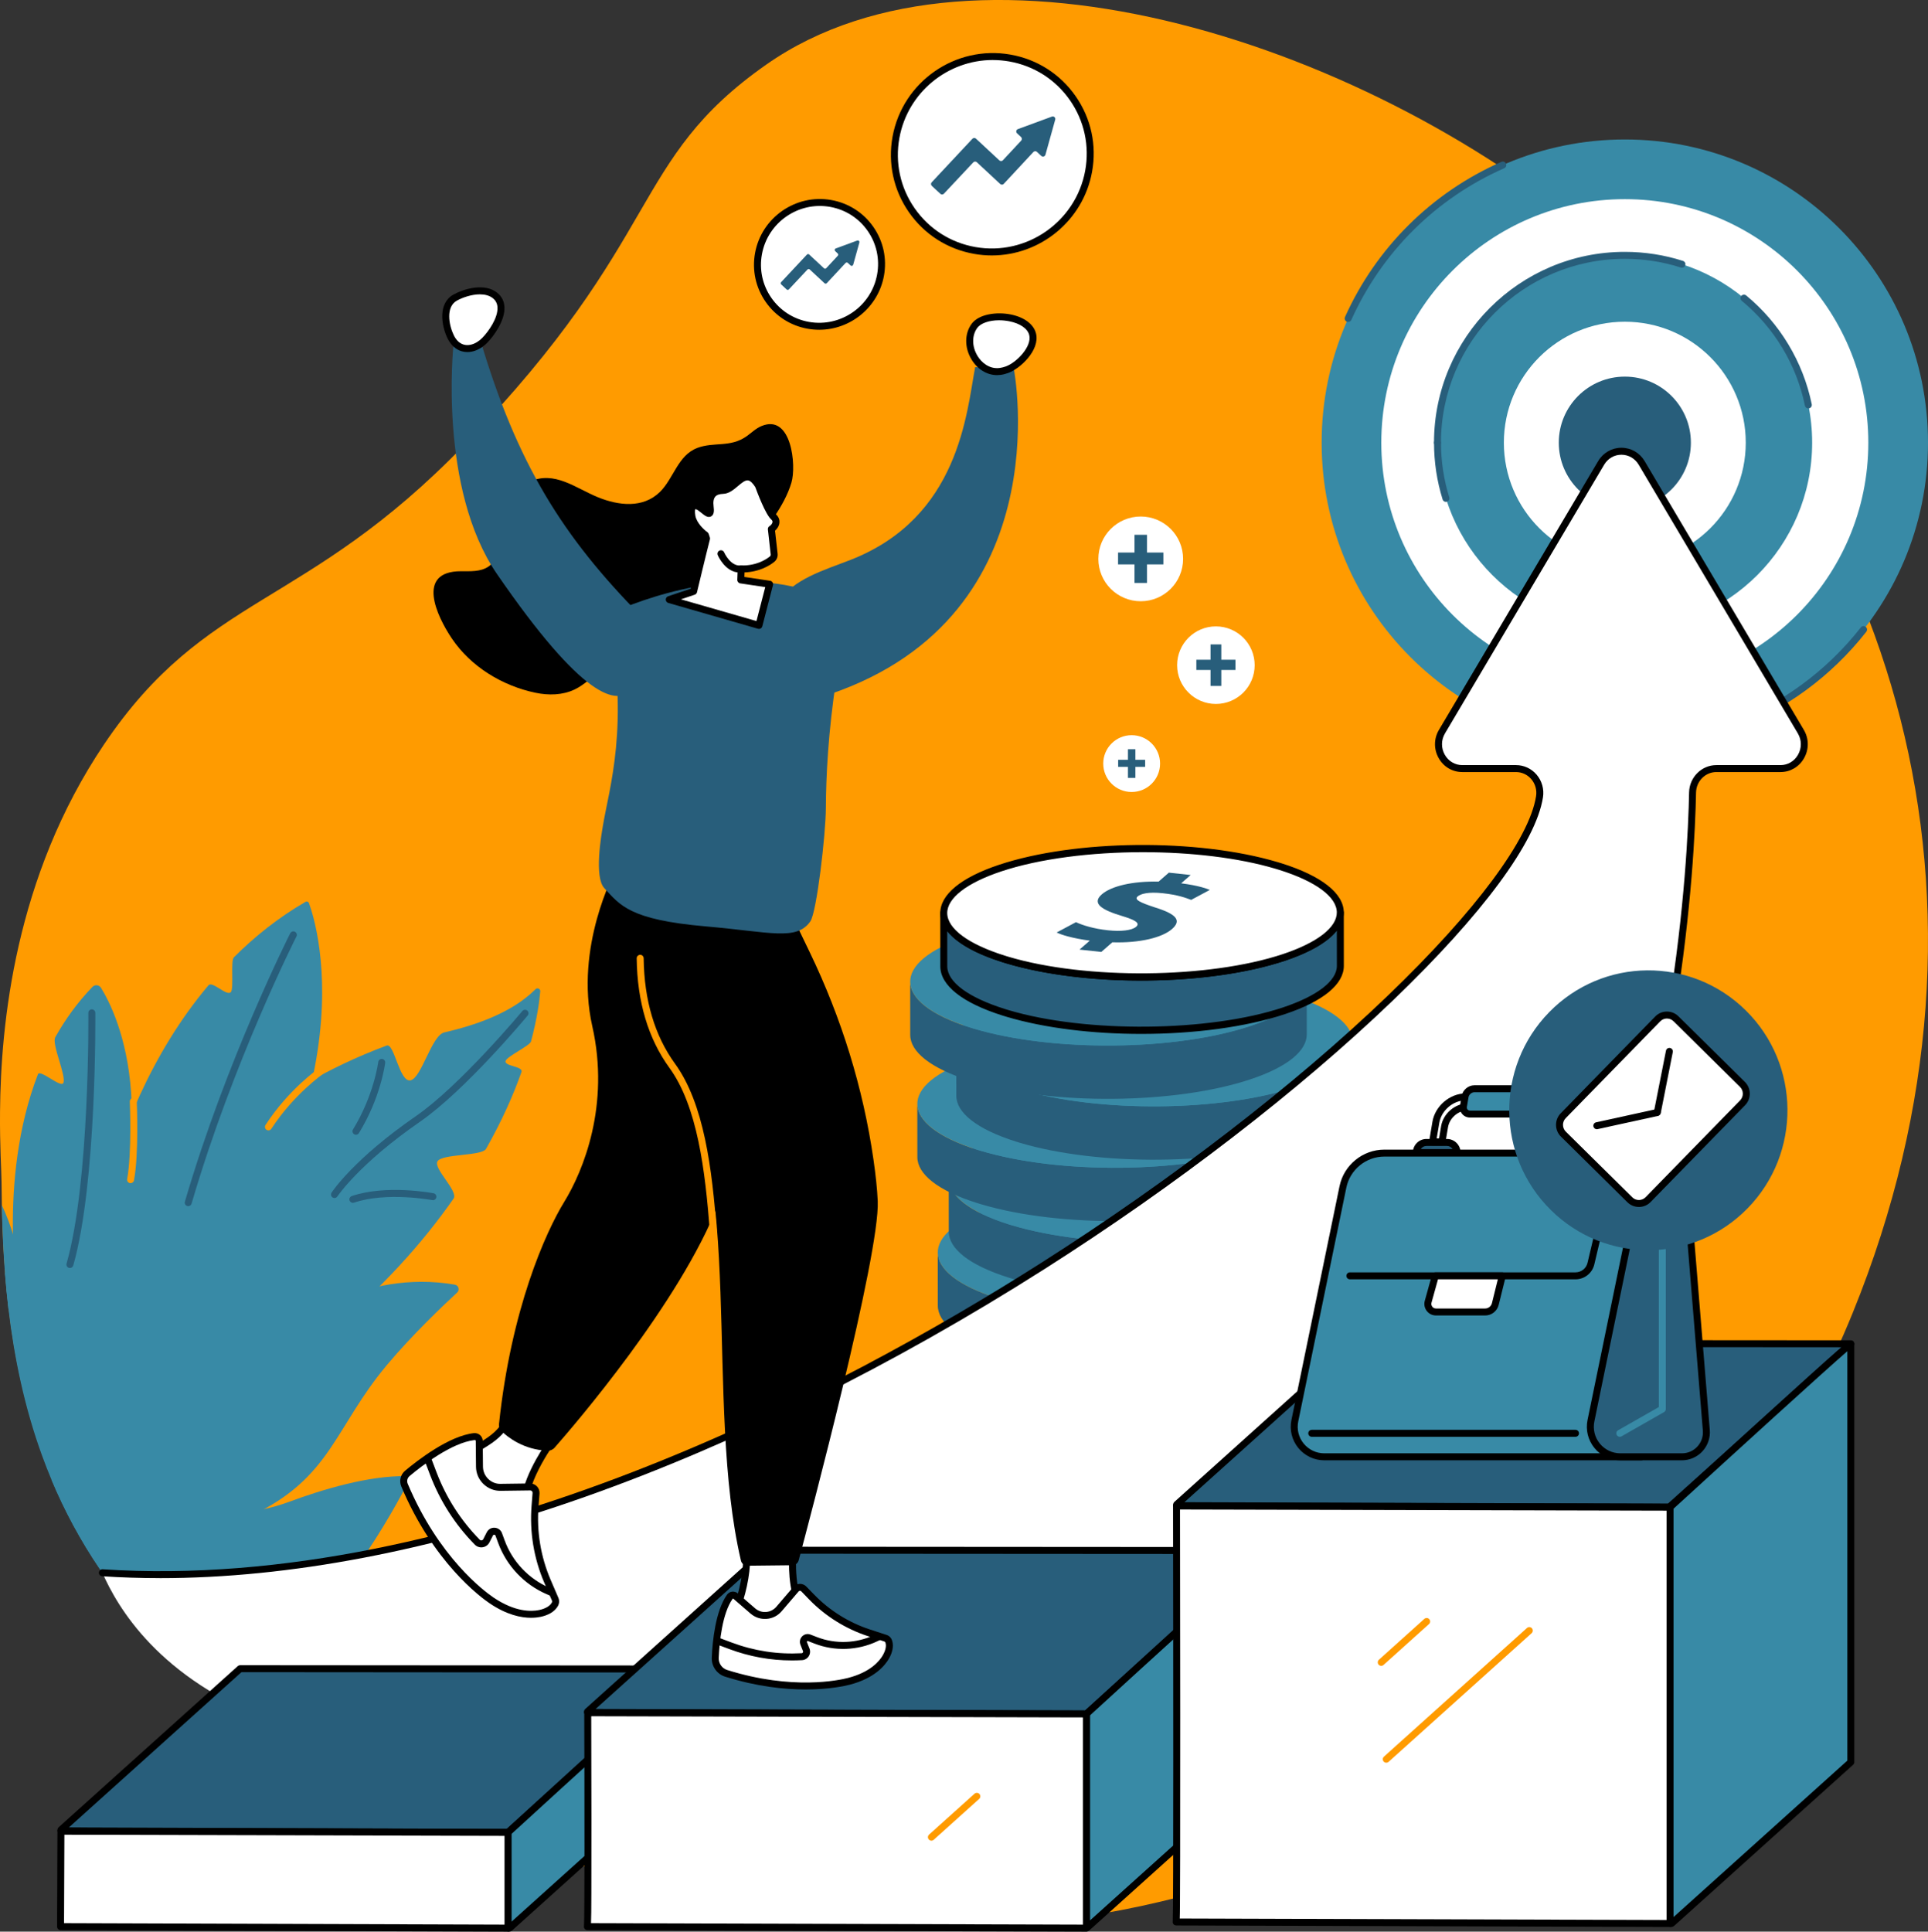 <?xml version="1.0" encoding="UTF-8"?> <svg xmlns="http://www.w3.org/2000/svg" id="Ebene_2" data-name="Ebene 2" viewBox="0 0 1404.14 1406.68"><rect x="0" y="0" width="1404.14" height="1406.68" fill="#333333" stroke="none"/><defs><style> .cls-1, .cls-2, .cls-3, .cls-4, .cls-5 { stroke-width: 0px; } .cls-2 { fill: #388aa6; } .cls-3 { fill: #fff; } .cls-4 { fill: #ff9b00; } .cls-5 { fill: #285e7b; } </style></defs><g id="Ebene_1-2" data-name="Ebene 1"><path class="cls-4" d="m1349.32,956.06c-130.36,320.48-474.45,493.75-779.34,436.71-206.05-38.55-338.35-97.83-422.9-169.12-1.44-1.21-2.87-2.43-4.29-3.66-27.59-23.86-49.96-49.04-68.01-75.19-.64-.92-1.27-1.82-1.89-2.74-14.43-21.29-26.07-43.24-35.41-65.65-2.5-5.97-4.83-11.99-7.01-18.04-12.57-34.84-20.06-70.71-24.33-106.96-1.01-8.62-1.84-17.27-2.51-25.92-.51-6.53-.93-13.05-1.27-19.59-.51-9.61-.83-19.24-1.03-28.85-.02-.55-.02-1.08-.02-1.63-.1-4.86-.15-9.69-.19-14.55-.05-8.14-1.32-26.31-1.1-51.19.53-63.56,10.71-170.99,75.64-267.43,74.67-110.93,146.38-98.05,262.65-218.39,146.67-151.8,119.56-206.65,219.92-276.94,154.42-108.13,442.62-15.09,612.68,133.65,208.24,182.18,300.8,474.55,178.41,775.48"></path><path class="cls-2" d="m297.72,1078.42c-4.57,8.96-18.27,34.87-36.96,61.19-2.57,3.6-19.71,4.01-22.6,7.66-2.72,3.47,8.83,10.2,5.82,13.65-23.04,26.33-54.75,51.68-96.68,63.41-1.44-1.2-2.87-2.42-4.3-3.63-27.63-23.77-50.02-48.86-68.11-74.91-.65-.92-1.27-1.82-1.9-2.73-14.44-21.22-26.1-43.07-35.46-65.4l38.07,8.24,44.22,9.57,16.44,3.56c18.56,4,37.64,3.95,56.05-.04h.02c6.19-1.34,12.3-3.11,18.29-5.33,24.48-9.07,57.86-19.08,85.05-18.68,1.72.04,2.86,1.87,2.06,3.44"></path><path class="cls-2" d="m13.73,947.8l-7.58,5.35c-1.02-8.59-1.84-17.21-2.52-25.83-.51-6.5-.93-12.99-1.27-19.51-.51-9.57-.83-19.17-1.03-28.74-.02-.54-.02-1.08-.02-1.62,3.47,7.59,6.11,14.66,8.12,21.17v.07c3.08,10.09,4.6,18.74,5.26,25.95,1.39,14.89-.96,23.18-.96,23.18"></path><path class="cls-2" d="m210.43,966.08s53.22-42.36,120.82-30.54c2.71.47,3.71,3.85,1.69,5.73-9.86,9.1-32.87,30.92-51.13,52.75-38.28,45.72-40.49,82.09-98.39,109.5-50.76,24.05-121.4,1.17-106.09-29.7,2.15-4.34,133.1-107.73,133.1-107.73"></path><path class="cls-2" d="m38.6,994.45s68.66-168.23,243-233.02c5.6-2.08,9.23,26.88,17.32,25.32,8.09-1.56,15.32-32.72,24.65-34.89,21.25-4.93,48.71-13.7,66.45-31.49,1.34-1.33,3.61-.3,3.45,1.59-.58,6.81-2.2,19.48-6.76,36.5-.82,3.08-17.46,10.78-18.49,14.14-1.23,4.01,13.1,3.75,11.54,8.13-5.83,16.43-14.1,35.33-25.8,55.92-3.03,5.32-31.8,3.49-35.31,9.01-3.33,5.27,15.45,21.81,11.65,27.23-44.65,63.9-119.19,134.57-254.45,200.48l-37.26-78.93"></path><path class="cls-5" d="m243.6,872.44c-.47,0-.95-.13-1.38-.41-1.17-.76-1.5-2.33-.74-3.51.64-.98,16.12-24.43,61.46-55.76,32.29-22.32,77.03-75.96,77.47-76.5.9-1.07,2.5-1.23,3.58-.33,1.08.9,1.22,2.5.32,3.57-1.84,2.22-45.63,54.71-78.49,77.43-44.39,30.68-59.93,54.12-60.09,54.34-.48.76-1.3,1.16-2.13,1.16"></path><path class="cls-5" d="m257,875.96c-1.06,0-2.04-.66-2.41-1.72-.45-1.32.26-2.76,1.58-3.22,24.95-8.52,58.18-2.31,59.58-2.04,1.38.26,2.28,1.59,2.02,2.97-.26,1.37-1.6,2.27-2.97,2.02-.33-.07-33.32-6.23-56.98,1.85-.27.09-.55.14-.82.14"></path><path class="cls-5" d="m259.25,826.36c-.45,0-.91-.12-1.33-.37-1.19-.73-1.57-2.3-.83-3.49,15.26-24.83,18.36-48.88,18.39-49.12.17-1.39,1.43-2.38,2.83-2.21,1.39.17,2.37,1.44,2.21,2.83-.13,1.02-3.28,25.4-19.11,51.15-.47.78-1.31,1.21-2.16,1.21"></path><path class="cls-2" d="m59.66,959.19s8.11-142.08,92.18-241.67c2.83-3.35,13.27,8.22,16.27,4.98,2.37-2.56-.29-22.81,2.2-25.3,15.24-15.28,32.54-29.04,52.19-40.45.94-.54,2.14-.11,2.51.91,6.45,17.57,48.7,154.2-115.15,345.59l-50.2-44.06"></path><path class="cls-5" d="m137.08,878.37c-.23,0-.47-.03-.71-.1-1.34-.39-2.12-1.8-1.72-3.15,30.26-103.58,76.28-194.57,76.73-195.48.64-1.24,2.17-1.75,3.42-1.11,1.25.63,1.74,2.16,1.11,3.42-.46.9-46.26,91.49-76.39,194.59-.33,1.11-1.34,1.82-2.44,1.82"></path><path class="cls-2" d="m13.72,947.8s-16.23-87.27,13.9-165.47c1.52-3.94,16.74,10.2,18.5,6.33,2.34-5.17-8.68-28.32-5.87-33.32,7.28-13.01,16.2-25.39,27.06-36.65,1.8-1.86,4.86-1.53,6.23.67,11.69,18.83,52.97,102.04-18.38,249.17l-41.43-20.72"></path><path class="cls-5" d="m50.92,923.41c-.23,0-.46-.03-.7-.1-1.34-.39-2.12-1.78-1.74-3.13,17.03-59.96,15.87-181.34,15.86-182.56-.02-1.41,1.11-2.55,2.5-2.57h.03c1.39,0,2.52,1.11,2.54,2.5.02,1.23,1.18,123.34-16.05,184.01-.32,1.11-1.33,1.84-2.44,1.84"></path><path class="cls-4" d="m195.5,823.18c-.48,0-.96-.14-1.39-.41-1.17-.77-1.5-2.34-.74-3.51,16.97-26.08,38.3-40.89,39.2-41.5,1.16-.8,2.73-.49,3.53.66.79,1.16.5,2.73-.66,3.53-.21.15-21.42,14.89-37.82,40.09-.48.74-1.3,1.15-2.12,1.15"></path><path class="cls-4" d="m95.1,861.62c-.16,0-.31-.01-.47-.04-1.38-.25-2.29-1.58-2.03-2.96,3.51-18.9,1.96-56,1.94-56.38-.06-1.4,1.02-2.58,2.43-2.65,1.39-.08,2.58,1.02,2.64,2.42.07,1.55,1.6,38.06-2.02,57.53-.22,1.22-1.29,2.07-2.49,2.07"></path><path class="cls-2" d="m124.62,1087.57s-1.59,2.96-4.8,7.89c-2.52,3.88-6.04,8.96-10.58,14.78-8.15,10.45-19.59,23.26-34.36,35.54-.65-.92-1.27-1.82-1.9-2.73-14.44-21.22-26.1-43.07-35.46-65.4-2.5-5.96-4.84-11.94-7.02-17.96-12.59-34.72-20.08-70.45-24.36-106.55-1.02-8.59-1.84-17.21-2.52-25.83l3.21-5.58s1.42.51,3.86,1.42h.02c1.14.4,2.45.89,3.97,1.47,11.4,4.2,32.7,12.06,46.68,17.4,1.58.6,3.05,1.18,4.4,1.7.19.07.37.14.54.2,4.98,1.93,8.26,3.28,8.6,3.57,1.54,1.35,41.6,37.62,41.6,37.62l.74,9.35v.03l3.42,43.1.96,12.05v.04l2.99,37.9"></path><path class="cls-2" d="m962.54,322.37c0-121.94,98.86-220.8,220.8-220.8s220.8,98.85,220.8,220.8-98.85,220.81-220.8,220.81-220.8-98.86-220.8-220.81"></path><path class="cls-3" d="m1005.99,322.37c0-97.94,79.41-177.34,177.35-177.34s177.34,79.4,177.34,177.34-79.4,177.35-177.34,177.35-177.35-79.4-177.35-177.35"></path><path class="cls-2" d="m1046.93,322.37c0-75.34,61.07-136.41,136.42-136.41s136.42,61.07,136.42,136.41-61.08,136.42-136.42,136.42-136.42-61.07-136.42-136.42"></path><path class="cls-3" d="m1095.25,322.37c0-48.65,39.44-88.08,88.09-88.08s88.08,39.43,88.08,88.08-39.43,88.09-88.08,88.09-88.09-39.44-88.09-88.09"></path><path class="cls-5" d="m1135.24,322.37c0-26.57,21.54-48.1,48.11-48.1s48.1,21.54,48.1,48.1-21.54,48.11-48.1,48.11-48.11-21.53-48.11-48.11"></path><path class="cls-5" d="m1260.43,531.88c-1.03,0-2-.62-2.37-1.66-.49-1.31.18-2.76,1.49-3.26,37.67-14.03,70.74-38.26,95.66-70.03.86-1.1,2.46-1.3,3.57-.44,1.1.87,1.29,2.47.43,3.57-25.49,32.51-59.34,57.3-97.88,71.66-.28.11-.58.16-.89.16"></path><path class="cls-5" d="m981.86,234.44c-.34,0-.7-.07-1.04-.22-1.28-.57-1.84-2.07-1.28-3.35,22.74-50.55,63.2-90.68,113.93-113.01,1.3-.56,2.78.02,3.34,1.3.57,1.29-.02,2.78-1.3,3.35-49.58,21.81-89.12,61.03-111.34,110.44-.43.94-1.35,1.49-2.33,1.49"></path><path class="cls-5" d="m1053.05,365.48c-1.08,0-2.08-.7-2.42-1.79-4.14-13.32-6.25-27.23-6.25-41.32,0-1.4,1.14-2.54,2.54-2.54s2.55,1.14,2.55,2.54c0,13.58,2.02,26.98,6.02,39.82.42,1.33-.33,2.75-1.68,3.17-.24.08-.5.11-.76.11"></path><path class="cls-5" d="m1316.98,297.42c-1.18,0-2.24-.82-2.48-2.02-6.09-29.77-22.43-56.88-46-76.33-1.08-.89-1.23-2.49-.34-3.57.89-1.07,2.49-1.23,3.57-.34,24.47,20.19,41.43,48.33,47.74,79.22.28,1.38-.6,2.71-1.97,3-.18.03-.35.05-.52.05"></path><path class="cls-5" d="m1046.91,324.91c-1.4,0-2.54-1.14-2.54-2.54,0-76.62,62.34-138.95,138.96-138.95,14.46,0,28.72,2.21,42.37,6.58,1.34.43,2.08,1.85,1.65,3.19-.42,1.34-1.85,2.08-3.19,1.65-13.15-4.21-26.89-6.34-40.83-6.34-73.82,0-133.88,60.06-133.88,133.88,0,1.4-1.14,2.54-2.55,2.54"></path><path class="cls-5" d="m971.77,911.63l.03,38.84c.02,11.77-13.61,23.58-41,32.7-54.77,18.26-144.15,19.03-201.41,1.95-.94-.28-1.87-.56-2.79-.85-29.01-9.11-43.58-21.24-43.6-33.4l-.03-38.85c.02,12.16,14.59,24.28,43.6,33.41.92.28,1.85.57,2.79.85,57.26,17.07,146.64,16.31,201.41-1.96,27.39-9.12,41.02-20.93,41-32.7"></path><path class="cls-2" d="m925.36,877.37c.95.29,1.87.57,2.8.86,57.12,17.95,58.28,47.54,2.61,66.1-54.77,18.27-144.15,19.03-201.41,1.96-.94-.28-1.87-.57-2.79-.85-57.09-17.96-58.27-47.55-2.6-66.11,54.76-18.26,144.14-19.03,201.39-1.96"></path><path class="cls-5" d="m979.76,857.75l.03,38.85c.02,11.77-13.62,23.57-41,32.7-54.77,18.26-144.15,19.03-201.41,1.96-.94-.29-1.87-.57-2.79-.86-29.01-9.12-43.58-21.24-43.6-33.4l-.03-38.84c.02,12.15,14.59,24.29,43.6,33.4.92.29,1.85.58,2.79.85,57.26,17.07,146.64,16.31,201.41-1.95,27.39-9.13,41.02-20.93,41-32.7"></path><path class="cls-2" d="m933.35,823.49c.94.29,1.87.57,2.8.86,57.12,17.95,58.28,47.54,2.61,66.1-54.77,18.26-144.15,19.03-201.41,1.95-.94-.28-1.87-.56-2.79-.85-57.09-17.94-58.27-47.54-2.6-66.1,54.77-18.26,144.14-19.03,201.39-1.96"></path><path class="cls-5" d="m956.87,803.46l.03,38.85c.02,11.77-13.61,23.57-41,32.7-54.77,18.26-144.15,19.03-201.41,1.96-.94-.28-1.87-.56-2.79-.85-29.01-9.12-43.58-21.24-43.6-33.4l-.03-38.84c.02,12.15,14.59,24.28,43.6,33.4.93.29,1.85.58,2.79.85,57.26,17.07,146.64,16.3,201.41-1.95,27.39-9.13,41.02-20.93,41-32.71"></path><path class="cls-2" d="m910.47,769.21c.95.28,1.87.56,2.8.85,57.11,17.95,58.27,47.54,2.6,66.11-54.77,18.26-144.15,19.03-201.41,1.95-.94-.28-1.86-.56-2.79-.85-57.09-17.95-58.27-47.54-2.6-66.11,54.76-18.26,144.14-19.03,201.39-1.95"></path><path class="cls-5" d="m985.24,758.74l.03,38.85c.02,11.77-13.62,23.57-41,32.7-54.78,18.26-144.16,19.04-201.41,1.96-.95-.28-1.87-.56-2.79-.86-29.01-9.12-43.59-21.24-43.6-33.4l-.03-38.84c.02,12.15,14.59,24.27,43.6,33.4.93.29,1.85.57,2.79.85,57.25,17.07,146.63,16.3,201.41-1.95,27.38-9.13,41.02-20.93,41-32.71"></path><path class="cls-2" d="m938.84,724.48c.95.28,1.87.57,2.8.86,57.1,17.95,58.28,47.54,2.61,66.11-54.78,18.26-144.16,19.03-201.41,1.95-.94-.29-1.86-.56-2.79-.85-57.1-17.95-58.27-47.55-2.6-66.11,54.76-18.26,144.14-19.02,201.39-1.96"></path><path class="cls-5" d="m951.68,714.44l.03,38.84c.02,11.78-13.62,23.58-41,32.71-54.77,18.26-144.15,19.02-201.41,1.95-.94-.28-1.87-.56-2.79-.85-29.01-9.13-43.59-21.25-43.6-33.4l-.03-38.84c.02,12.16,14.59,24.28,43.6,33.4.92.29,1.85.58,2.79.86,57.26,17.07,146.64,16.3,201.41-1.96,27.38-9.13,41.02-20.93,41-32.7"></path><path class="cls-2" d="m905.28,680.18c.94.28,1.87.57,2.8.85,57.12,17.95,58.27,47.55,2.61,66.11-54.77,18.26-144.15,19.03-201.41,1.96-.94-.28-1.87-.57-2.79-.86-57.1-17.95-58.27-47.54-2.6-66.1,54.76-18.26,144.14-19.04,201.39-1.96"></path><path class="cls-5" d="m976.12,664.51l.03,38.84c.01,11.77-13.61,23.57-41,32.7-54.77,18.26-144.15,19.02-201.41,1.95-.94-.28-1.87-.56-2.79-.85-29.01-9.12-43.58-21.24-43.6-33.4l-.04-38.85c.02,12.16,14.59,24.28,43.6,33.41.92.28,1.85.57,2.79.85,57.26,17.07,146.64,16.31,201.41-1.96,27.38-9.13,41.02-20.93,41-32.7"></path><path class="cls-1" d="m689.87,678.11l.02,25.65c.02,11.34,15.26,22.63,41.83,30.98.91.29,1.83.57,2.76.85,56.48,16.84,146.15,15.97,199.88-1.93,24.97-8.33,39.28-19.37,39.27-30.29l-.03-25.66c-6.57,8.31-19.39,15.83-37.66,21.93-55.5,18.49-144.64,19.36-202.94,1.97-.95-.29-1.89-.57-2.83-.87-19.67-6.18-33.41-13.96-40.29-22.62Zm141.33,74.82c-35.07,0-70.18-4.14-98.18-12.49-.95-.29-1.89-.58-2.83-.87-29.24-9.2-45.35-21.92-45.37-35.82l-.03-38.84c0-1.4,1.14-2.54,2.53-2.55,1.4,0,2.54,1.14,2.54,2.54.01,11.34,15.26,22.63,41.82,30.98.92.29,1.83.56,2.76.85,56.48,16.83,146.15,15.97,199.88-1.94,24.97-8.33,39.28-19.36,39.27-30.29,0-1.4,1.13-2.54,2.54-2.54s2.54,1.13,2.54,2.54v.03l.03,38.82c.02,13.45-15.16,25.92-42.73,35.11-28.85,9.62-66.79,14.47-104.76,14.47"></path><path class="cls-3" d="m929.72,630.25c.94.29,1.87.57,2.8.86,57.12,17.95,58.28,47.54,2.61,66.1-54.77,18.27-144.15,19.03-201.41,1.96-.94-.28-1.87-.57-2.79-.85-57.1-17.95-58.27-47.55-2.6-66.11,54.77-18.26,144.14-19.04,201.39-1.96"></path><path class="cls-1" d="m832.4,620.59c-37.67,0-75.33,4.7-103.27,14.02-25.05,8.36-39.36,19.42-39.27,30.39.09,11.3,15.33,22.57,41.82,30.89.92.29,1.83.56,2.76.85,56.48,16.83,146.15,15.97,199.88-1.94,25.04-8.35,39.35-19.42,39.27-30.38-.1-11.32-15.34-22.58-41.83-30.9-.92-.28-1.83-.56-2.76-.84-27.1-8.08-61.86-12.09-96.59-12.09Zm-1.23,93.5c-35.08,0-70.18-4.14-98.18-12.49-.95-.29-1.89-.57-2.83-.87-29.14-9.15-45.25-21.83-45.37-35.68-.12-13.51,15.06-26.02,42.73-35.25,55.48-18.49,144.61-19.37,202.93-1.98.95.29,1.89.57,2.83.86,29.15,9.16,45.27,21.83,45.38,35.69.11,13.5-15.06,26.01-42.73,35.25-28.85,9.61-66.79,14.46-104.76,14.46"></path><path class="cls-5" d="m867.16,637.2l-6.93,6.05c6.26.82,11,1.75,14.65,2.74,2.54.68,4.56,1.37,6.24,2.06l-13.6,7.27c-1.75-.64-4.12-1.58-7.64-2.53-3.23-.86-7.43-1.72-13.01-2.32-10.52-1.14-16.13.42-18.33,2.35-2.6,2.27,1.42,4.32,12.66,8,15.96,4.96,19.41,9.59,12.31,15.77-7,6.13-23.19,10.26-43.39,9.62l-8.03,7.02-15.87-1.71,7.48-6.53c-5.98-.78-11.48-1.87-15.94-3.06-3.45-.92-6.27-1.91-8.21-2.86l14.07-7.52c2.5,1.16,5.73,2.36,9.65,3.41,3.91,1.05,8.51,1.95,13.77,2.51,9.23.99,17.27.16,20.42-2.59,2.99-2.61-.31-4.82-10.31-7.83-14.49-4.34-22.37-9.06-14.74-15.73,6.94-6.06,22.4-9.72,41.38-9.3l7.48-6.53,15.87,1.71"></path><path class="cls-3" d="m913.76,484.4c0,15.59-12.64,28.24-28.24,28.24s-28.24-12.65-28.24-28.24,12.64-28.24,28.24-28.24,28.24,12.64,28.24,28.24"></path><path class="cls-5" d="m889.46,480.44h10.3v7.45h-10.3v11.63h-7.84v-11.63h-10.33v-7.45h10.33v-11.15h7.84v11.15"></path><path class="cls-3" d="m844.86,556.07c0,11.42-9.26,20.69-20.69,20.69s-20.69-9.26-20.69-20.69,9.26-20.69,20.69-20.69,20.69,9.26,20.69,20.69"></path><path class="cls-5" d="m826.89,553.32h7.11v5.14h-7.11v8.04h-5.42v-8.04h-7.13v-5.14h7.13v-7.7h5.42v7.7"></path><path class="cls-3" d="m861.63,406.99c0,17.04-13.81,30.86-30.85,30.86s-30.86-13.81-30.86-30.86,13.82-30.85,30.86-30.85,30.85,13.81,30.85,30.85"></path><path class="cls-5" d="m835.35,402.39h11.94v8.63h-11.94v13.5h-9.1v-13.5h-11.98v-8.63h11.98v-12.93h9.1v12.93"></path><path class="cls-3" d="m1249.95,559.71h46.78c13.48,0,21.78-15.13,14.77-26.95l-115.89-195.63c-6.65-11.23-22.9-11.23-29.55,0l-115.88,195.63c-7,11.82,1.29,26.95,14.77,26.95h39.18c10.63,0,18.76,9.74,17.08,20.5-20.04,128.26-596.06,594.66-1046.64,565.13,21.36,48.66,120.29,212.77,578.45,84.7,62.07-17.35,104.01,76.1,166.29,92.68,25.67,6.84,51.12,13.72,55.96,15.38,315.38-204.28,355.09-640.5,357.4-761.03.18-9.64,7.87-17.35,17.28-17.35"></path><path class="cls-1" d="m116.4,1149.23c-14.23,0-28.21-.45-41.99-1.35-1.4-.09-2.46-1.3-2.37-2.7.09-1.4,1.31-2.46,2.7-2.37,262.27,17.24,540.68-132.3,683.28-222.97,95.16-60.5,184.95-129.71,252.82-194.88,63.7-61.16,103.01-114.06,107.86-145.14.71-4.49-.57-9.02-3.49-12.43-2.81-3.28-6.84-5.15-11.08-5.15h-39.17c-7.14,0-13.54-3.76-17.13-10.06-3.72-6.52-3.66-14.26.17-20.71l115.88-195.63c3.63-6.12,9.96-9.77,16.95-9.77s13.34,3.66,16.96,9.77l115.89,195.63c3.82,6.45,3.88,14.19.17,20.71-3.59,6.3-9.99,10.06-17.12,10.06h-46.78c-7.97,0-14.59,6.67-14.75,14.87-.99,51.67-10.3,234.87-88.63,422.89-.54,1.3-2.03,1.91-3.32,1.37s-1.91-2.03-1.36-3.32c77.98-187.18,87.26-369.59,88.25-421.03.21-10.95,9.1-19.84,19.82-19.84h46.78c5.29,0,10.03-2.81,12.71-7.51,2.81-4.9,2.76-10.74-.12-15.61l-115.89-195.63c-2.7-4.56-7.4-7.28-12.59-7.28s-9.88,2.72-12.58,7.28l-115.89,195.63c-2.88,4.87-2.93,10.71-.13,15.61,2.67,4.7,7.43,7.51,12.72,7.51h39.17c5.73,0,11.16,2.52,14.93,6.93,3.89,4.54,5.59,10.55,4.66,16.51-5.1,32.64-43.94,85.21-109.37,148.02-68.11,65.39-158.18,134.82-253.61,195.5-110.42,70.19-226.08,127.54-334.48,165.84-111.52,39.4-215.54,59.27-309.87,59.27"></path><path class="cls-1" d="m1082.6,1123.26c-.45,0-.91-.12-1.32-.37-1.2-.73-1.58-2.29-.85-3.48,7.78-12.74,15.39-26.02,22.62-39.48.67-1.23,2.22-1.69,3.44-1.03,1.23.66,1.69,2.2,1.03,3.44-7.28,13.54-14.93,26.9-22.76,39.72-.48.79-1.31,1.21-2.17,1.21"></path><path class="cls-5" d="m501.31,1216.28l-131.18,117.99c-.1.1-.24.15-.4.15l-324.86-1.11c-.49,0-.73-.53-.39-.85l130.21-117.13c.11-.09.25-.15.4-.15l325.83.24c.49,0,.74.54.39.85"></path><path class="cls-1" d="m499.62,1214.4h0,0Zm1.7,1.88h.02-.02Zm-324.91.94h0,0Zm-1.31.51h.04-.04Zm-124.95,113.07l318.86,1.09,126.65-113.92-319.82-.24-125.7,113.07Zm318.3,1.59h-.01s.01,0,.01,0Zm1.3,4.58l-324.87-1.12c-1.3,0-2.43-.78-2.88-1.96-.44-1.17-.13-2.47.8-3.31l130.22-117.13c.57-.52,1.3-.8,2.08-.8h.04l325.8.24c1.3,0,2.44.77,2.9,1.96.45,1.16.13,2.46-.81,3.31l-131.18,118.01c-.57.51-1.31.8-2.09.8"></path><path class="cls-2" d="m501.62,1215.53v71.13l-130.3,117.28c-.49.45-1.34.14-1.34-.51v-69s129.77-118.81,131.65-118.9"></path><path class="cls-1" d="m372.5,1335.55v63.9l126.58-113.92v-64.69c-16.49,14.24-81.59,73.52-126.58,114.71Zm-1.74,71.13c-.47,0-.94-.1-1.39-.29-1.18-.53-1.94-1.68-1.94-2.96v-69c0-.71.3-1.39.82-1.87.32-.3,32.82-30.05,65.12-59.42,66.03-60.04,66.73-60.07,68.12-60.14.7-.02,1.37.22,1.87.7.5.48.78,1.14.78,1.83v71.13c0,.71-.3,1.4-.84,1.88l-130.3,117.28c-.62.57-1.43.86-2.25.86"></path><path class="cls-3" d="m369.97,1404.14l-325.87-1.1.28-69.48,325.59.86s0,70.12,0,69.71"></path><path class="cls-1" d="m46.65,1400.51l320.78,1.08v-64.63l-320.53-.85-.26,64.4Zm323.32,6.17h-.01l-325.87-1.1c-.67,0-1.32-.27-1.79-.76-.48-.47-.74-1.12-.74-1.79l.28-69.47c0-1.4,1.14-2.53,2.54-2.53h0l325.59.86c1.4.01,2.53,1.14,2.53,2.54v69.72c0,.67-.27,1.32-.74,1.79s-1.12.74-1.79.74"></path><path class="cls-5" d="m922.31,1130.26l-131.06,117.89-363.02-1.11c-.37,0-.56-.42-.3-.65l130.6-117.47,363.28.24c.64,0,.96.7.51,1.11"></path><path class="cls-1" d="m433.8,1244.52l356.47,1.1,126.65-113.93-357.43-.23-125.7,113.06Zm357.45,6.17h-.01l-363.01-1.11c-1.24,0-2.33-.74-2.76-1.89-.43-1.12-.12-2.37.78-3.18l130.6-117.48c.47-.41,1.07-.65,1.7-.65l363.28.24c1.37,0,2.57.81,3.04,2.07.47,1.22.14,2.58-.84,3.46l-131.06,117.9c-.47.42-1.07.65-1.7.65"></path><path class="cls-2" d="m922.9,1129.26v156.53l-130.65,117.59c-.37.33-.99.1-.99-.36v-154.86s129.76-118.81,131.65-118.89"></path><path class="cls-1" d="m793.78,1249.26v149.32l126.58-113.93v-150.1c-16.48,14.24-81.59,73.53-126.58,114.7Zm-1.95,156.8c-.43,0-.88-.08-1.29-.27-1.11-.5-1.83-1.59-1.83-2.79v-154.86c0-.72.3-1.39.82-1.87.32-.3,32.82-30.05,65.13-59.43,66.03-60.04,66.73-60.07,68.12-60.13.68-.03,1.37.22,1.87.7s.78,1.15.78,1.84v156.53c0,.72-.31,1.41-.84,1.89l-130.65,117.58c-.58.53-1.35.81-2.11.81"></path><path class="cls-3" d="m791.25,1404.14l-363.49-1.1c.78.7.28-155.75.28-155.75l363.21.86s0,156.4,0,155.99"></path><path class="cls-1" d="m430.42,1400.51l358.29,1.08v-150.91l-358.12-.85c.03,9.25.12,42.21.15,75.2.02,22.58,0,40.6-.06,53.54-.05,11.91-.08,18.36-.26,21.94Zm360.83,6.17h-.01l-363.39-1.1c-.64.07-1.28-.21-1.78-.66-.71-.64-1-1.62-.76-2.53.49-5.92.39-95.58.19-155.1,0-.68.27-1.32.74-1.81.47-.47,1.12-.73,1.8-.73h0l363.21.86c1.4,0,2.53,1.14,2.53,2.54v155.99c0,.68-.27,1.32-.74,1.8-.47.47-1.11.74-1.79.74"></path><path class="cls-4" d="m678.34,1340.44c-.7,0-1.39-.29-1.89-.85-.94-1.04-.85-2.64.19-3.58l33.08-29.76c1.04-.94,2.65-.85,3.59.19.93,1.04.85,2.65-.19,3.58l-33.09,29.76c-.48.44-1.08.66-1.69.66"></path><path class="cls-5" d="m1347.94,978.59l-132.29,119-358.2-1.11c-.53-.01-.79-.58-.42-.92l130.31-117.21,360.61.24"></path><path class="cls-1" d="m862.61,1093.95l352.06,1.09,126.65-113.92-353.02-.24-125.7,113.07Zm353.04,6.18h0l-358.2-1.11c-1.32-.01-2.47-.79-2.93-2-.44-1.18-.12-2.49.82-3.34l130.3-117.21c.47-.42,1.08-.66,1.7-.66l360.61.25c1.05,0,1.99.65,2.36,1.62.38.98.11,2.09-.67,2.8l-132.3,118.99c-.46.43-1.07.66-1.69.66"></path><path class="cls-2" d="m1347.94,978.69v304.58l-130.29,117.27c-.5.45-1.36.13-1.36-.51v-302.45s129.77-118.82,131.65-118.9"></path><path class="cls-1" d="m1218.82,1098.71v297.36l126.58-113.93v-298.15c-16.49,14.25-81.59,73.53-126.58,114.71Zm-1.73,304.58c-.47,0-.94-.09-1.39-.29-1.19-.53-1.95-1.69-1.95-2.96v-302.45c0-.72.3-1.4.82-1.88.32-.3,32.82-30.04,65.13-59.42,66.03-60.04,66.73-60.07,68.12-60.13.7-.05,1.37.21,1.87.69.49.48.78,1.14.78,1.83v304.58c0,.72-.31,1.41-.84,1.89l-130.29,117.27c-.63.57-1.44.86-2.26.86"></path><path class="cls-3" d="m1216.29,1400.76l-359.72-1.1c.78.7.28-302.94.28-302.94l359.44.87s0,303.57,0,303.16"></path><path class="cls-1" d="m859.2,1397.13l354.55,1.09v-298.1l-354.37-.85c.02,13.78.12,81.27.16,148.79.02,43.96-.01,78.98-.06,104.13-.03,14.21-.08,26.07-.13,34.38-.04,5.05-.06,8.36-.15,10.56Zm357.09,6.17h-.01l-359.65-1.1c-.64,0-1.27-.21-1.75-.65-.69-.61-.97-1.54-.79-2.41.55-7.99.39-200.87.22-302.41-.01-.68.26-1.32.74-1.8.47-.48,1.12-.74,1.8-.74h0l359.44.86c1.4,0,2.53,1.14,2.53,2.54v303.16c0,.68-.27,1.32-.74,1.8-.47.48-1.12.74-1.79.74"></path><path class="cls-4" d="m1009.62,1283.66c-.7,0-1.4-.28-1.9-.83-.94-1.04-.85-2.65.19-3.58l104.17-93.7c1.04-.93,2.65-.85,3.58.19.94,1.05.85,2.65-.19,3.59l-104.17,93.7c-.48.43-1.09.64-1.69.64"></path><path class="cls-4" d="m1005.94,1213.12c-.69,0-1.38-.29-1.88-.85-.94-1.04-.85-2.65.18-3.58l33.09-29.76c1.04-.94,2.65-.85,3.58.19.94,1.04.85,2.65-.19,3.58l-33.08,29.76c-.48.44-1.09.66-1.7.66"></path><path class="cls-3" d="m403.43,1047.15s-22.87,30.35-21.24,50.31l-.46,7.72-47.75-43.44,6.67-2.7c10.57-7.23,21.73-11.52,27.87-22.75l34.91,10.87"></path><path class="cls-1" d="m338.68,1062.57l40.84,37.16.14-2.24c-1.29-17.2,13.94-40.77,19.67-48.96l-29.63-9.23c-4.96,7.89-12.2,12.28-19.84,16.92-2.56,1.56-5.2,3.16-7.76,4.9-.15.11-.31.19-.48.26l-2.93,1.19Zm43.06,45.14c-.62,0-1.23-.22-1.71-.66l-47.74-43.44c-.65-.59-.95-1.47-.79-2.32.15-.86.73-1.58,1.54-1.91l6.42-2.61c2.6-1.77,5.22-3.36,7.76-4.89,7.6-4.61,14.79-8.97,19.08-16.82.58-1.06,1.83-1.56,2.98-1.21l34.91,10.87c.79.24,1.41.86,1.66,1.65.26.78.11,1.64-.39,2.3-.22.29-22.27,29.81-20.73,48.58.01.11.01.24,0,.35l-.46,7.72c-.06.98-.67,1.83-1.58,2.2-.31.12-.64.19-.95.19"></path><path class="cls-3" d="m390.39,1087.5l-.74,9.4c-1.46,18.63,1.62,37.33,9,54.51l5.67,13.19c.54,1.26.42,2.7-.31,3.85l-.37.59c-4.16,6.51-22.49,12.13-45.69-3.6-14.35-9.73-43.46-36.74-63.35-83.93-1.25-2.98-.44-6.43,2.04-8.51,9.04-7.58,31.34-24.88,48.73-26.82,1.94-.22,3.65,1.23,3.67,3.18l.17,18.72c.07,8.41,6.97,15.15,15.37,15.04l21.46-.29c2.54-.04,4.56,2.12,4.36,4.66"></path><path class="cls-1" d="m345.74,1048.7s-.06,0-.1,0c-16.75,1.87-38.71,18.97-47.38,26.24-1.63,1.37-2.17,3.61-1.33,5.58,22.74,53.96,56,78.45,62.43,82.82,15.75,10.67,27.59,10.33,33.24,9.15,4.93-1.02,7.83-3.16,8.89-4.83l.37-.58c.29-.45.33-1,.12-1.48l-5.66-13.2c-7.51-17.48-10.69-36.74-9.2-55.7l.74-9.4c.06-.69-.27-1.15-.47-1.36s-.62-.6-1.32-.56l-21.46.28c-4.75.09-9.22-1.73-12.62-5.04-3.39-3.32-5.29-7.76-5.33-12.51l-.17-18.72c0-.2-.08-.37-.22-.51-.09-.07-.26-.19-.53-.19Zm41.06,129.43c-7.27,0-17.75-2.08-30.29-10.59-6.64-4.49-40.96-29.76-64.26-85.04-1.7-4.04-.6-8.64,2.75-11.44,9.02-7.57,31.96-25.37,50.08-27.4,1.66-.17,3.32.35,4.55,1.44,1.21,1.07,1.92,2.62,1.94,4.25l.17,18.72c.03,3.39,1.38,6.56,3.8,8.92,2.42,2.36,5.63,3.71,9,3.6l21.47-.29c1.9,0,3.78.76,5.09,2.17,1.31,1.4,1.98,3.31,1.83,5.22l-.73,9.41c-1.43,18.15,1.61,36.58,8.79,53.3l5.67,13.19c.87,2.03.68,4.36-.51,6.22l-.37.58c-2.13,3.34-6.56,5.92-12.14,7.07-1.77.36-4.07.66-6.82.66"></path><path class="cls-1" d="m401.91,1162.35c-.34,0-.68-.06-1.01-.21l-2.96-1.28c-16.22-7.05-29.02-20.6-35.12-37.2l-1.98-5.39c-.2-.53-.64-.64-.88-.65-.24,0-.69.04-.95.55l-2.56,5.04c-.97,1.9-2.8,3.23-4.91,3.56-2.11.32-4.26-.39-5.76-1.91-14.36-14.61-25.33-31.72-32.6-50.86l-4.06-10.69c-.49-1.3.16-2.77,1.47-3.27,1.31-.49,2.78.16,3.27,1.47l4.06,10.68c7.02,18.48,17.62,35.01,31.48,49.1.51.52,1.12.49,1.36.45.24-.03.83-.19,1.17-.84l2.56-5.04c1.11-2.19,3.32-3.47,5.77-3.31,2.45.15,4.5,1.67,5.34,3.97l1.98,5.39c5.62,15.3,17.42,27.8,32.38,34.29l2.96,1.28c1.29.56,1.88,2.06,1.32,3.35-.41.95-1.34,1.52-2.33,1.52"></path><path class="cls-3" d="m577.38,1132.36s-2.62,29.88,9.76,44.05l3.86,6.09-58.08-3.09,2.81-6.35c4.99-11.31,8.83-29.51,7.85-41.4l33.8.7"></path><path class="cls-1" d="m536.73,1177.08l49.5,2.62-1.12-1.77c-10.71-12.44-10.74-35.23-10.41-43.09l-28.43-.58c.3,12.68-3.75,29.73-8.21,39.82l-1.32,2.99Zm54.28,7.96s-.09-.01-.14-.01l-58.07-3.08c-.84-.05-1.59-.49-2.03-1.21-.44-.71-.51-1.59-.16-2.35l2.8-6.36c5.18-11.72,8.53-29.36,7.65-40.16-.07-.72.19-1.42.67-1.95.49-.52,1.15-.83,1.91-.8l33.8.7c.7.02,1.37.32,1.84.84.47.53.7,1.22.64,1.92-.03.29-2.38,28.97,9.14,42.16.08.1.17.2.24.32l3.86,6.09c.51.8.52,1.82.05,2.63-.46.78-1.29,1.26-2.19,1.26"></path><path class="cls-3" d="m585.35,1157.1l5.83,6c11.55,11.88,25.82,20.79,41.57,25.94l12.11,3.96c1.15.37,2.05,1.3,2.38,2.47l.17.59c1.91,6.59-5.1,22.09-29.15,28.33-14.48,3.75-48.01,7.22-89.47-5.82-4.9-1.55-8.11-6.25-7.88-11.39.54-11.9,2.63-33.08,10.63-44.39.99-1.4,2.9-1.59,4.19-.47,2.84,2.46,7.93,6.85,12.59,10.87,5.64,4.87,14.16,4.23,19.02-1.43l12.38-14.46c1.46-1.72,4.08-1.79,5.65-.18"></path><path class="cls-1" d="m533.82,1164.12s-.03,0-.03,0c-.07.01-.12.04-.17.11-7.66,10.83-9.66,31.61-10.17,43.05-.18,4.02,2.33,7.66,6.11,8.85,47.46,14.94,81.69,7.44,88.07,5.79,16.25-4.2,22.87-12.23,25.39-16.64,2.16-3.8,2.43-6.9,1.96-8.53l-.17-.59c-.11-.35-.38-.64-.73-.76l-12.11-3.96c-16.08-5.26-30.81-14.44-42.61-26.58l-5.82-6.01c-.35-.35-.76-.39-.97-.39-.21,0-.62.08-.94.45l-12.38,14.46c-2.79,3.26-6.68,5.23-10.95,5.55-4.29.31-8.41-1.05-11.65-3.84l-12.59-10.87c-.1-.08-.19-.1-.24-.1Zm52.88,66.21c-15.48,0-35.57-2.09-58.66-9.35-5.97-1.88-9.95-7.61-9.66-13.93.54-11.98,2.7-33.87,11.1-45.74.86-1.23,2.21-2.04,3.7-2.22,1.5-.17,3.04.29,4.21,1.3l12.58,10.87c2.21,1.92,5.04,2.85,7.95,2.63,2.92-.22,5.57-1.57,7.48-3.79l12.39-14.47c1.16-1.35,2.85-2.17,4.63-2.22,1.82-.04,3.53.65,4.77,1.93l5.84,6c11.21,11.55,25.23,20.29,40.54,25.3l12.11,3.95c1.95.64,3.46,2.2,4.03,4.17l.17.6c.99,3.44.11,7.98-2.43,12.44-2.92,5.1-10.49,14.36-28.53,19.04-3.49.91-14.98,3.49-32.21,3.49"></path><path class="cls-1" d="m576.75,1209.18c-15.63,0-30.97-2.79-45.72-8.31l-9.49-3.56c-1.31-.49-1.97-1.95-1.48-3.26.49-1.32,1.96-1.98,3.27-1.48l9.49,3.56c16.39,6.14,33.54,8.76,51.02,7.79.49-.03.76-.33.87-.52.12-.18.28-.55.09-1.01l-1.85-4.64c-.85-2.13-.37-4.47,1.24-6.1,1.61-1.62,3.95-2.12,6.08-1.3l4.75,1.84c13.41,5.19,28.57,4.66,41.58-1.47l2.59-1.22c1.27-.59,2.77-.05,3.37,1.21.6,1.27.05,2.78-1.21,3.38l-2.59,1.22c-14.27,6.7-30.88,7.3-45.57,1.6l-4.75-1.84c-.24-.09-.46-.05-.65.14s-.22.4-.12.65l1.85,4.65c.74,1.84.54,3.95-.53,5.61-1.06,1.68-2.88,2.74-4.86,2.85-2.46.14-4.93.21-7.38.21"></path><path class="cls-1" d="m473.07,643.55s-23.44,77.55,16.53,132.6c53.85,74.17,23.08,245.28,50.03,360.35.52,2.2,2.5,3.73,4.77,3.71l32.64-.35c2.18-.02,4.06-1.48,4.62-3.58,7.68-28.69,59.24-222.89,57.58-261.59-.38-8.84-1.5-19.13-3.06-29.96-7.53-52.45-23.37-103.37-46.38-151.1l-35.91-74.49-80.83,24.42"></path><path class="cls-1" d="m447.78,634.78s-29.48,54.8-16.44,112.45c13.05,57.64-6.57,105.46-20.4,127.98-13.67,22.23-38.71,78.34-47.51,161.73-.21,2.03.52,4.05,1.99,5.46,4.61,4.39,16,13.33,33.22,14.07,2,.09,3.94-.73,5.26-2.24,13.57-15.42,91.66-105.93,119.42-177.93,30.44-78.96,36.14-210.18,36.14-210.18,0,0-75.77,8-111.67-31.34"></path><path class="cls-4" d="m519.54,900.3c-1.32,0-2.44-1.01-2.53-2.35-3.33-45.99-9.21-92.4-29.48-120.31-15.43-21.25-23.45-48.08-23.83-79.74-.02-1.4,1.11-2.55,2.51-2.57,1.45-.04,2.55,1.11,2.57,2.51.36,30.59,8.06,56.43,22.86,76.81,21.02,28.95,27.04,76.19,30.42,122.93.1,1.4-.94,2.61-2.34,2.71-.06,0-.12,0-.19,0"></path><path class="cls-1" d="m507.82,326.23c-14.09,5.27-17.21,22.22-27.16,31.99-12.4,12.17-30.22,9.94-44.99,3.97-16.52-6.68-31.8-19.77-50.01-11.37-14.96,6.9-19.36,20.82-20.15,36.08-.27,5.23-.8,10.61-2.54,15.58-1.42,4.05-3.84,7.88-7.43,10.25-5.7,3.76-13.06,3.25-19.89,3.26-32.92.06-17.64,32.59-6.56,49.01,13.85,20.54,36.77,34.44,60.89,39.49,9.51,1.99,19.77,1.81,28.53-2.4,6.85-3.29,12.35-8.77,18.29-13.51,15.49-12.36,36.94-6.06,53.84-16.79,25.71-16.33,37.58-48.72,55.59-72.06,11.19-14.5,24.86-30.46,30.17-48.31,3.68-12.35.11-50.23-21.75-41.18-4.06,1.67-7.27,4.86-10.85,7.42-11.89,8.45-23.64,3.93-35.99,8.54"></path><path class="cls-5" d="m442.87,447.52s70-34.73,134.45-20.37c0,0,38.6,22.69,31.96,65.75-6.27,40.74-7.71,73.4-7.82,95.59-.1,19.17-6.65,75.85-11.31,82.5-10.03,14.31-28.86,7.75-76.23,3.63-55.67-4.84-62.37-15.5-73.81-27.84-7.62-8.22-2.04-39.15-1.13-44.79,4.58-28.26,19.76-73.05,3.89-154.48"></path><path class="cls-5" d="m548.71,462.25l17.7-23.14c10.66-17.46,34.24-24.01,53.28-31.48,78.98-31.01,84.19-106.84,90.51-140.27l28.2,1.47s36.15,185.51-142.94,239.56l-46.75-46.14"></path><path class="cls-5" d="m349.24,245.69c27.31,92.67,60.83,145.23,117.37,202.69,0,0,19.27,149.77-104.62-30.28-42.8-62.2-31.78-166.24-31.78-166.24l19.04-6.16"></path><path class="cls-3" d="m348.79,251.24c1.47-.92,2.91-2.08,4.25-3.44,6.82-6.92,17.91-23.97,7.65-32.48-7.71-6.39-21.46-2.92-29.24,1.41-9.73,5.41-7.39,19.98-3.31,28.44,4.53,9.4,13.15,10.73,20.64,6.07"></path><path class="cls-1" d="m349.53,214.35c-6.07,0-12.72,2.31-16.83,4.61-8.25,4.59-5.76,17.84-2.25,25.12,1.75,3.62,4.25,5.99,7.23,6.86,2.99.87,6.47.21,9.78-1.85,1.32-.81,2.59-1.85,3.79-3.06,4.66-4.74,11.46-14.55,11.06-22.17-.14-2.73-1.19-4.88-3.23-6.57-2.55-2.11-5.95-2.93-9.55-2.93Zm-9.16,42.04c-1.4,0-2.78-.19-4.11-.58-4.41-1.28-8-4.57-10.39-9.52-4.48-9.3-7.02-25.44,4.36-31.76,6.93-3.86,22.55-9.05,32.09-1.16,3.15,2.62,4.85,6.05,5.06,10.22.51,9.98-7.97,21.37-12.52,25.99-1.48,1.5-3.07,2.79-4.73,3.82-3.18,1.98-6.53,2.99-9.77,2.99"></path><path class="cls-3" d="m728.31,270.5c1.62-.21,3.31-.62,5.08-1.27,8.54-3.11,21.06-15.67,18.68-25.71-3.41-14.38-34.61-16.99-42.46-6.14-9.5,13.15,2.29,35.23,18.7,33.12"></path><path class="cls-1" d="m727.64,233.23c-7.13,0-13.4,2.08-15.97,5.64-3.94,5.47-3.89,13.38.15,20.17,2.94,4.95,8.72,9.9,16.17,8.94,1.47-.19,2.99-.57,4.54-1.13,7.98-2.91,19.03-14.49,17.08-22.74-1.13-4.76-6.57-8.56-14.54-10.14-2.5-.49-5-.73-7.41-.73Zm.67,37.27h.02-.02Zm-2.13,2.68c-7.39,0-14.4-4.26-18.72-11.54-5.08-8.52-5.04-18.64.1-25.73,5.22-7.23,18.29-8.94,28.49-6.91,9.98,1.98,16.89,7.2,18.49,13.95,2.87,12.16-11.49,25.47-20.27,28.67-1.9.69-3.8,1.17-5.63,1.4-.82.1-1.63.16-2.45.16"></path><path class="cls-3" d="m487.41,436.64l65.32,18.81,7.77-30-20.98-3.11.29-8.01c11.63.2,19.22-4.52,22.45-7.09,1.13-.91,1.72-2.32,1.56-3.77l-2.05-18.2c2.28-1.33,5.46-5.48,1.54-8.95-3.93-3.47-10.94-22.72-10.94-22.72-9.88-15.97-16.5,3.3-25.79,3.53-6.43.15-10.43,3.43-9.35,11.98,1.07,8.54-2.78,3.74-7.01.68s-7.65-1.74-6.3,6.1c1.35,7.83,9.85,13.75,9.85,13.75l.84,2.55c-2.78,10.69-9.42,38.5-9.42,38.5l-17.78,5.96"></path><path class="cls-1" d="m495.95,436.46l54.98,15.82,6.4-24.73-18.19-2.71c-1.28-.18-2.21-1.31-2.16-2.6l.29-8.01c.05-1.37,1.2-2.48,2.58-2.45,10.72.27,17.65-4.02,20.83-6.54.45-.35.68-.91.61-1.49l-2.04-18.2c-.11-1,.37-1.97,1.24-2.47.94-.55,2.02-1.82,2.12-2.92.04-.42-.02-1.08-.99-1.94-4.1-3.63-10.15-19.68-11.55-23.51-1.85-2.94-3.66-4.62-5.23-4.87-2.12-.33-4.67,1.82-7.37,4.11-3.1,2.62-6.6,5.6-10.84,5.7-2.68.07-4.58.74-5.68,2.01-1.23,1.43-1.65,3.82-1.23,7.12.39,3.05.43,6.02-1.79,7.26-2.34,1.31-4.66-.56-7.11-2.55-.68-.55-1.39-1.13-2.11-1.65-1.34-.97-2.12-1.08-2.3-1.04-.1.16-.56,1.47-.01,4.64.96,5.57,6.68,10.62,8.8,12.1.45.32.79.78.96,1.3l.83,2.55c.15.46.17.95.04,1.42-2.73,10.55-9.33,38.17-9.4,38.45-.2.86-.83,1.54-1.66,1.82l-10.04,3.37Zm56.78,21.52c-.24,0-.47-.03-.7-.1l-65.32-18.8c-1.07-.31-1.81-1.28-1.84-2.39-.02-1.1.68-2.1,1.73-2.46l16.44-5.5c1.34-5.6,6.44-26.85,8.91-36.46l-.35-1.08c-2.23-1.72-8.9-7.43-10.18-14.88-.87-5-.07-8.31,2.38-9.83,1.23-.78,3.91-1.63,7.89,1.25.81.58,1.6,1.22,2.35,1.83.22.18.48.39.74.6-.03-.22-.06-.47-.08-.73-.6-4.79.21-8.51,2.42-11.07,2.06-2.4,5.22-3.67,9.39-3.77,2.44-.06,5.1-2.32,7.68-4.5,3.46-2.93,7.01-5.95,11.45-5.25,3.2.5,6.1,2.94,8.88,7.43.09.15.17.31.22.47,2.82,7.75,7.86,19.59,10.24,21.69,2.49,2.21,2.83,4.61,2.67,6.24-.23,2.34-1.62,4.41-3.21,5.78l1.88,16.75c.26,2.32-.68,4.58-2.5,6.02-3.45,2.74-10.67,7.19-21.58,7.62l-.12,3.32,18.74,2.78c.71.11,1.35.52,1.74,1.12.4.59.53,1.33.35,2.03l-7.77,30c-.18.66-.61,1.23-1.2,1.57-.39.22-.82.33-1.26.33"></path><path class="cls-1" d="m538.65,416.93c-10.35,0-15.68-12.13-15.91-12.67-.55-1.29.04-2.78,1.33-3.33,1.29-.55,2.78.04,3.33,1.32.06.14,4.6,10.36,12.14,9.55,1.4-.12,2.65.86,2.8,2.27.14,1.39-.87,2.63-2.27,2.79-.48.05-.95.07-1.42.07"></path><path class="cls-3" d="m652.53,99.95c7.06-38.71,44.19-64.54,82.93-57.7,38.74,6.84,64.44,43.75,57.38,82.45-7.06,38.7-44.19,64.53-82.94,57.7-38.74-6.84-64.43-43.75-57.38-82.45"></path><path class="cls-1" d="m723.03,43.7c-32.72,0-61.94,23.46-68,56.71-3.29,18.05.65,36.26,11.09,51.27,10.46,15.01,26.16,25.04,44.23,28.23,37.3,6.58,73.19-18.39,79.99-55.65,3.29-18.05-.66-36.26-11.1-51.27s-26.15-25.04-44.22-28.23c-4.03-.7-8.03-1.05-11.99-1.05Zm-.68,142.33c-4.25,0-8.56-.37-12.88-1.14-19.41-3.42-36.28-14.19-47.51-30.32-11.22-16.14-15.45-35.69-11.92-55.07,7.3-40.01,45.82-66.81,85.87-59.74,19.41,3.42,36.28,14.19,47.5,30.33,11.23,16.13,15.46,35.69,11.92,55.07-6.5,35.7-37.86,60.87-72.99,60.87"></path><path class="cls-5" d="m766.09,84.91l-24.77,9.11c-1.28.47-1.61,2.12-.61,3.06l2.92,2.73c.74.69.78,1.84.09,2.59l-13.31,14.3c-.69.74-1.84.79-2.59.09l-17.03-15.83c-.73-.69-1.9-.65-2.59.09l-29.67,31.72c-.69.74-.65,1.9.1,2.59l6.22,5.78c.74.69,1.91.65,2.59-.09l21.39-22.81c.69-.74,1.85-.78,2.59-.09l17.02,15.83c.74.69,1.91.66,2.59-.09l21.58-23.2c.68-.73,1.85-.79,2.59-.09l3.15,2.94c1.01.94,2.66.47,3.03-.84l7.12-25.58c.4-1.45-1-2.73-2.41-2.21"></path><path class="cls-3" d="m552.41,184.7c4.46-24.51,27.99-40.87,52.52-36.54,24.54,4.33,40.82,27.71,36.34,52.23-4.47,24.51-27.99,40.87-52.53,36.54s-40.81-27.71-36.34-52.23"></path><path class="cls-1" d="m554.91,185.15c-2.05,11.19.4,22.48,6.88,31.78,6.47,9.31,16.2,15.52,27.4,17.5,23.13,4.09,45.38-11.4,49.6-34.5,2.04-11.19-.41-22.47-6.88-31.78-6.48-9.3-16.21-15.52-27.41-17.5-23.14-4.09-45.37,11.4-49.59,34.5Zm41.71,55c-2.74,0-5.52-.24-8.32-.73-12.54-2.2-23.44-9.17-30.69-19.59s-9.99-23.06-7.71-35.58c4.71-25.84,29.59-43.16,55.47-38.59,12.53,2.22,23.44,9.17,30.69,19.59,7.25,10.42,9.99,23.06,7.71,35.58-4.21,23.05-24.46,39.32-47.15,39.32"></path><path class="cls-5" d="m624.33,175.17l-15.69,5.76c-.82.3-1.02,1.35-.39,1.94l1.85,1.73c.47.44.49,1.17.06,1.64l-8.42,9.06c-.44.48-1.18.5-1.65.06l-10.78-10.03c-.47-.44-1.21-.41-1.63.06l-18.8,20.09c-.44.47-.41,1.2.06,1.64l3.94,3.67c.47.44,1.2.42,1.64-.05l13.55-14.45c.44-.47,1.18-.49,1.65-.05l10.77,10.02c.47.44,1.21.41,1.65-.06l13.67-14.69c.44-.47,1.18-.5,1.65-.06l2,1.87c.63.59,1.67.3,1.91-.54l4.51-16.2c.25-.92-.64-1.73-1.53-1.4"></path><path class="cls-2" d="m1195.35,1060.9h-230.9c-13.86,0-24.23-12.73-21.43-26.3l35.03-170.28c2.94-14.32,15.55-24.6,30.17-24.6h198.06l-10.92,221.18"></path><path class="cls-1" d="m1008.22,842.26c-13.35,0-25,9.49-27.69,22.57l-35.03,170.29c-1.18,5.72.26,11.59,3.95,16.12,3.69,4.52,9.16,7.12,15,7.12h228.49l10.66-216.1h-195.39Zm187.13,221.18h-230.9c-7.37,0-14.27-3.28-18.93-8.99-4.66-5.72-6.48-13.14-4.99-20.35l35.03-170.29c3.18-15.43,16.91-26.62,32.66-26.62h198.06c.69,0,1.35.28,1.83.78.48.51.73,1.18.7,1.87l-10.91,221.19c-.07,1.35-1.19,2.41-2.54,2.41"></path><path class="cls-5" d="m1224.92,1060.9h-44.81c-13.87,0-24.24-12.73-21.44-26.3l38.58-187.56c.87-4.26,4.62-7.32,8.99-7.32h11.52c4.77,0,8.76,3.67,9.14,8.42l15.79,193.47c.84,10.38-7.36,19.28-17.77,19.28"></path><path class="cls-1" d="m1206.24,842.26c-3.14,0-5.87,2.23-6.5,5.3l-38.58,187.56c-1.17,5.72.26,11.59,3.95,16.12,3.7,4.52,9.16,7.12,15.01,7.12h44.81c4.32,0,8.32-1.75,11.25-4.93,2.93-3.18,4.34-7.31,3.99-11.61l-15.79-193.48c-.28-3.42-3.18-6.09-6.61-6.09h-11.52Zm18.68,221.18h-44.81c-7.38,0-14.28-3.28-18.93-8.99-4.66-5.72-6.48-13.14-5-20.35l38.59-187.56c1.11-5.42,5.94-9.35,11.47-9.35h11.52c6.05,0,11.18,4.72,11.67,10.75l15.79,193.47c.46,5.66-1.48,11.29-5.33,15.46-3.84,4.18-9.3,6.57-14.98,6.57"></path><path class="cls-1" d="m1147.4,931.65h-164.29c-1.4,0-2.54-1.14-2.54-2.54s1.14-2.54,2.54-2.54h164.29c4.2,0,7.81-2.86,8.78-6.95l15.93-67.28c.32-1.36,1.69-2.2,3.06-1.88,1.36.33,2.21,1.7,1.88,3.06l-15.93,67.27c-1.52,6.39-7.16,10.86-13.72,10.86"></path><path class="cls-3" d="m1094.12,929.11l-5.07,20.43c-.82,3.46-3.91,5.89-7.46,5.89h-35.8c-3.9,0-6.73-3.71-5.68-7.47l5.24-18.85h48.77"></path><path class="cls-1" d="m1047.28,931.65l-4.73,16.99c-.29,1.02-.07,2.08.56,2.93.64.84,1.61,1.32,2.68,1.32h35.8c2.38,0,4.44-1.62,4.99-3.94l4.29-17.3h-43.59Zm34.31,26.32h-35.8c-2.66,0-5.11-1.21-6.72-3.33-1.61-2.11-2.12-4.8-1.41-7.36l5.24-18.85c.31-1.1,1.31-1.85,2.44-1.85h48.77c.78,0,1.52.35,2,.97.47.61.65,1.42.46,2.18l-5.06,20.43c-1.09,4.6-5.17,7.82-9.92,7.82"></path><path class="cls-1" d="m1147.4,1046.33h-192.06c-1.4,0-2.54-1.14-2.54-2.54s1.14-2.54,2.54-2.54h192.06c1.4,0,2.54,1.12,2.54,2.54s-1.14,2.54-2.54,2.54"></path><path class="cls-5" d="m1053.84,831.99h-14.99c-4.05,0-7.33,3.29-7.33,7.34h29.66c0-4.05-3.29-7.34-7.34-7.34"></path><path class="cls-1" d="m1034.78,836.78h23.13c-.85-1.35-2.36-2.26-4.07-2.26h-14.99c-1.71,0-3.22.91-4.07,2.26Zm26.4,5.08h-29.66c-1.41,0-2.54-1.14-2.54-2.54,0-5.45,4.43-9.88,9.87-9.88h14.99c5.45,0,9.87,4.43,9.87,9.88,0,1.4-1.14,2.54-2.54,2.54"></path><path class="cls-5" d="m1174,831.99h-14.99c-4.05,0-7.34,3.29-7.34,7.34h29.66c0-4.05-3.28-7.34-7.33-7.34"></path><path class="cls-1" d="m1154.93,836.78h23.13c-.85-1.35-2.35-2.26-4.07-2.26h-14.99c-1.71,0-3.22.91-4.07,2.26Zm26.39,5.08h-29.66c-1.41,0-2.54-1.14-2.54-2.54,0-5.45,4.43-9.88,9.88-9.88h14.99c5.44,0,9.87,4.43,9.87,9.88,0,1.4-1.14,2.54-2.54,2.54"></path><path class="cls-3" d="m1170.08,831.6l2.42-14.36c1.71-10.17-5.15-18.42-15.33-18.42h-89.89c-10.18,0-19.82,8.25-21.53,18.42l-2.42,14.36h6.88l1.88-11.17c1.33-7.91,8.83-14.34,16.76-14.34h84.31c7.92,0,13.26,6.43,11.92,14.34l-1.87,11.17h6.88"></path><path class="cls-1" d="m1166.2,829.06h1.73l2.06-12.23c.71-4.23-.26-8.16-2.72-11.08-2.4-2.83-5.99-4.4-10.1-4.4h-89.9c-8.98,0-17.52,7.32-19.03,16.31l-1.92,11.39h1.73l1.52-9.05c1.53-9.07,10.17-16.46,19.27-16.46h84.31c4.55,0,8.58,1.8,11.31,5.03,2.79,3.3,3.89,7.65,3.12,12.28l-1.39,8.21Zm3.88,5.07h-6.88c-.74,0-1.46-.33-1.94-.9-.48-.57-.69-1.32-.57-2.06l1.88-11.17c.53-3.12-.18-6.01-1.99-8.14-1.76-2.09-4.41-3.23-7.44-3.23h-84.31c-6.73,0-13.12,5.48-14.25,12.23l-1.88,11.16c-.2,1.22-1.26,2.11-2.5,2.11h-6.88c-.74,0-1.45-.33-1.94-.9-.48-.57-.69-1.32-.56-2.06l2.42-14.34c1.91-11.34,12.69-20.55,24.03-20.55h89.9c5.63,0,10.6,2.21,13.98,6.21,3.45,4.07,4.82,9.46,3.85,15.18l-2.42,14.35c-.21,1.22-1.26,2.11-2.5,2.11"></path><path class="cls-2" d="m1152.71,792.87h-78.97c-3.18,0-6.2,2.58-6.73,5.77l-1.16,6.89c-.54,3.18,1.61,5.76,4.79,5.76h78.97c3.18,0,6.19-2.58,6.73-5.76l1.16-6.89c.54-3.19-1.61-5.77-4.79-5.77"></path><path class="cls-1" d="m1073.74,795.42c-1.96,0-3.89,1.68-4.23,3.65l-1.16,6.89c-.14.81.03,1.53.46,2.05.42.49,1.05.76,1.83.76h78.97c1.96,0,3.89-1.68,4.23-3.66l1.16-6.89c.14-.81-.02-1.53-.45-2.04-.42-.5-1.05-.76-1.83-.76h-78.97Zm75.87,18.42h-78.97c-2.28,0-4.31-.91-5.71-2.56-1.39-1.65-1.97-3.89-1.59-6.17l1.16-6.89c.74-4.42,4.8-7.88,9.23-7.88h78.97c2.28,0,4.31.91,5.71,2.56,1.39,1.65,1.96,3.89,1.59,6.17l-1.16,6.89c-.74,4.42-4.81,7.88-9.24,7.88"></path><path class="cls-2" d="m1179.69,1046.33c-.89,0-1.75-.46-2.22-1.29-.69-1.21-.26-2.76.96-3.46l29.67-16.91v-171.75c0-1.4,1.14-2.54,2.54-2.54s2.54,1.14,2.54,2.54v173.22c0,.91-.48,1.75-1.28,2.2l-30.96,17.65c-.4.22-.83.33-1.25.33"></path><path class="cls-5" d="m1129.51,881.24c-39.93-39.42-40.52-103.93-1.32-144.08,39.2-40.16,103.33-40.75,143.26-1.32,39.93,39.42,40.51,103.93,1.32,144.08-39.2,40.16-103.34,40.75-143.26,1.32"></path><path class="cls-3" d="m1269.12,803.09l-68.82,70.49c-3.65,3.74-9.61,3.79-13.32.12l-48.4-47.79c-3.72-3.67-3.77-9.66-.12-13.4l68.81-70.5c3.64-3.73,9.61-3.78,13.32-.12l48.4,47.81c3.71,3.66,3.76,9.66.12,13.39"></path><path class="cls-1" d="m1214,741.72h-.06c-1.83.02-3.56.76-4.84,2.07l-68.82,70.5c-2.67,2.73-2.63,7.13.09,9.82l48.4,47.8c1.29,1.28,3,1.98,4.81,1.98h.06c1.84-.02,3.56-.76,4.84-2.07l68.82-70.49c2.67-2.73,2.63-7.14-.09-9.82l-48.4-47.8c-1.29-1.28-3-1.97-4.81-1.97Zm-20.42,137.23c-3.15,0-6.13-1.22-8.38-3.45l-48.4-47.79c-4.7-4.63-4.76-12.25-.15-16.97l68.81-70.49c2.24-2.29,5.23-3.58,8.43-3.6.03,0,.07,0,.11,0,3.15,0,6.13,1.22,8.38,3.45l48.4,47.79c4.7,4.63,4.77,12.25.16,16.97l-68.82,70.5c-2.23,2.29-5.23,3.57-8.43,3.6h-.11"></path><path class="cls-1" d="m1162.93,822.34c-1.17,0-2.21-.81-2.47-2-.3-1.37.57-2.72,1.93-3.02l43.93-9.61c1.37-.32,2.72.57,3.02,1.94.3,1.36-.57,2.72-1.94,3.02l-43.92,9.61c-.19.05-.37.06-.55.06"></path><path class="cls-1" d="m1207.04,812.54c-.17,0-.33-.01-.5-.04-1.37-.27-2.27-1.61-2-2.98l8.76-44.35c.27-1.37,1.61-2.27,2.97-2,1.37.27,2.28,1.61,2,2.99l-8.75,44.34c-.24,1.21-1.3,2.04-2.48,2.04"></path></g></svg> 